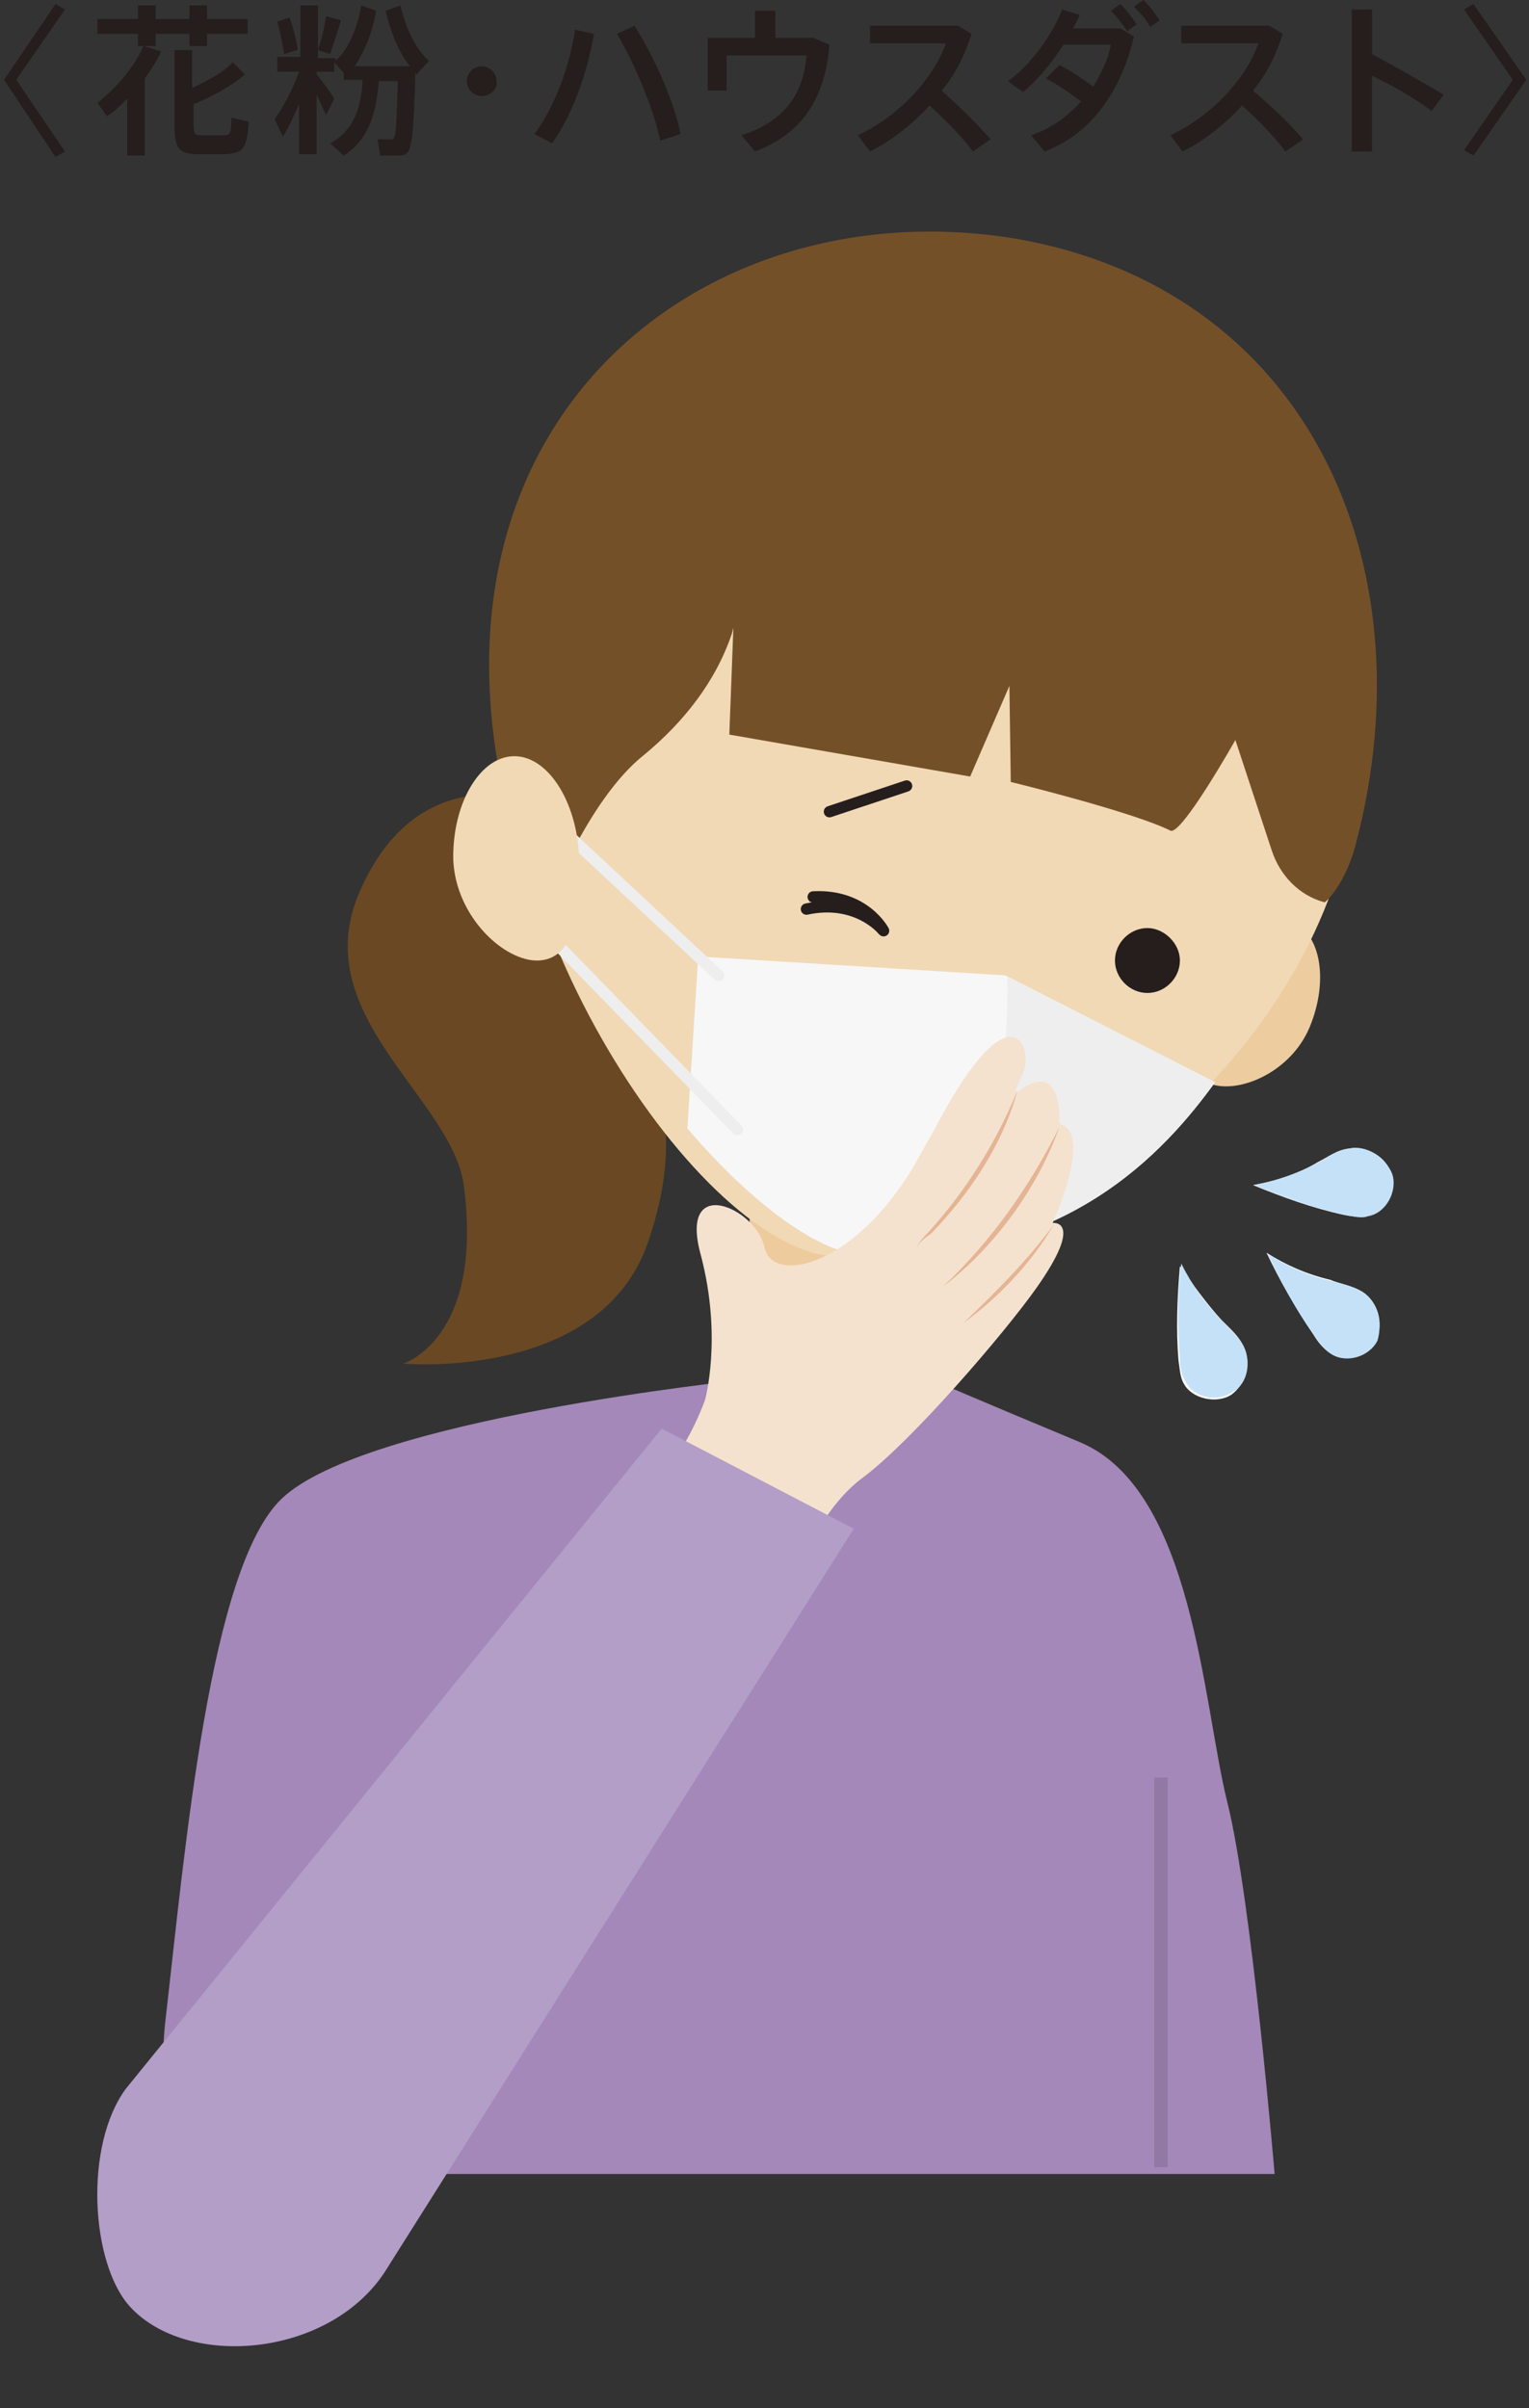 <?xml version="1.0" encoding="utf-8"?>
<!-- Generator: Adobe Illustrator 27.3.1, SVG Export Plug-In . SVG Version: 6.00 Build 0)  -->
<svg version="1.1" id="レイヤー_1" xmlns="http://www.w3.org/2000/svg" xmlns:xlink="http://www.w3.org/1999/xlink" x="0px"
	 y="0px" viewBox="0 0 113 178" style="enable-background:new 0 0 113 178;" xml:space="preserve">
<rect x="0" y="0" width="113" height="178" fill="#333333" stroke="none"/>
<style type="text/css">
	.st0{fill:#694823;}
	.st1{fill:#FFFFFF;}
	.st2{fill:#A488B9;}
	.st3{fill:#EDCB9D;}
	.st4{fill:none;stroke:#9179A3;stroke-miterlimit:10;}
	.st5{fill:#EDCC9F;}
	.st6{fill:#F1D9B6;}
	.st7{fill:none;stroke:#251E1C;stroke-linecap:round;stroke-linejoin:round;stroke-miterlimit:10;}
	.st8{fill:none;stroke:#251E1C;stroke-width:0.838;stroke-linecap:round;stroke-linejoin:round;stroke-miterlimit:10;}
	.st9{fill:#C73A2D;}
	.st10{fill:#C5E1F7;}
	.st11{fill:#745028;}
	.st12{fill:#F7F7F7;}
	.st13{clip-path:url(#SVGID_00000093147759717632897940000007215309862979194809_);fill:#EEEEEE;}
	.st14{fill:#F4E2CF;}
	.st15{fill:#E5B494;}
	.st16{fill:#B29EC7;}
	.st17{fill:none;stroke:#EEEEEE;stroke-width:0.85;stroke-linecap:round;stroke-miterlimit:10;}
	.st18{fill:#251E1C;}
</style>
<g>
	<path class="st0" d="M41.6,59.9c0,0-10.3-5.2-15.1,6.2c-3.8,9.1,7.1,15.2,7.8,21.7c1.4,11.2-4.5,13-4.5,13s14.6,1.3,18.1-9
		c3.7-10.8-1.4-15-2.5-21.9C44.2,63,41.6,59.9,41.6,59.9z"/>
	<path class="st1" d="M69.5,91.8c3.6-0.9,7.2-2.3,10.5-4.3C75.3,92.7,70.8,93.4,69.5,91.8z"/>
	<path class="st1" d="M100.7,95.5c1.1,0.7,1.6,2.3,1,3.5s-2.3,1.8-3.4,1c-0.5-0.3-0.9-0.8-1.2-1.3c-1.3-1.9-2.5-4-3.5-6.1
		c1.4,0.9,3,1.6,4.7,2C99,94.9,99.9,95,100.7,95.5z"/>
	<path class="st1" d="M99.7,84.9c1.3-0.2,2.8,0.6,3.1,1.9c0.4,1.3-0.5,2.8-1.8,3.1c-0.6,0.1-1.2,0-1.7-0.1c-2.3-0.5-4.5-1.3-6.7-2.2
		c1.7-0.3,3.3-0.8,4.8-1.7C98.2,85.5,98.8,85,99.7,84.9z"/>
	<path class="st1" d="M90.3,97.6c0.6,0.6,1.2,1.1,1.6,1.9c0.6,1.2,0.2,2.8-0.9,3.6c-1.1,0.7-2.9,0.3-3.5-0.8
		c-0.3-0.5-0.3-1.1-0.4-1.7c-0.2-2.3-0.1-4.7,0.1-7C88.2,95,89.2,96.4,90.3,97.6z"/>
	<path class="st2" d="M94.2,160.7c0,0-1.7-20.3-3.5-27.5c-1.8-7.2-2.5-23.1-10.9-26.6S68.9,102,68.9,102h-14c0,0-28,2.9-34.1,8.8
		c-5.3,5.1-7.1,25.7-8.6,38.8c-0.5,4.6,0.4,11.1,0.4,11.1L94.2,160.7L94.2,160.7z"/>
	<path class="st3" d="M55.4,102l0.8,0.3c4.1,1.2,8.5,1.2,12.5,0l0.7-0.2V88.7h-14C55.4,88.7,55.4,102,55.4,102z"/>
	<line class="st4" x1="34.4" y1="125.1" x2="25.5" y2="160.7"/>
	<path class="st5" d="M89.3,72.9c-1.4,3.4-1.9,6.4,0.1,7.2c2.1,0.8,6-0.8,7.4-4.2c1.4-3.4,0.8-6.8-1.2-7.7
		C93.5,67.5,90.8,69.5,89.3,72.9z"/>
	<path class="st6" d="M99.9,60.3c-3,17.1-20.4,32.6-37.8,32.6c-10.4,0-27.3-26.4-24.3-43.5s19.4-28.6,36.5-25.6
		C91.5,26.8,103,43.1,99.9,60.3z"/>
	<line class="st7" x1="79.8" y1="55.9" x2="85.8" y2="60.1"/>
	<line class="st8" x1="67" y1="58.1" x2="61.3" y2="60"/>
	<path class="st8" d="M73.5,73.8c0,0,0.2,0.9,0.7,1.8c0.3,0.6,1.3,1.1,1,1.8c-0.4,1.2-2,1-2,1"/>
	<line class="st4" x1="85.8" y1="131.4" x2="85.8" y2="160.2"/>
	<g>
		<path class="st8" d="M65.3,68.8c0,0-1.4-2.7-5.2-2.5"/>
		<path class="st8" d="M65.2,68.7c0,0-1.9-2.3-5.6-1.5"/>
	</g>
	<path class="st9" d="M65.2,85c0,1.8,2.5,2.9,4.3,2.9s3.3-1.5,3.3-3.3s-1.5-3.3-3.3-3.3C67.7,81.3,65.2,83.2,65.2,85z"/>
	<path class="st10" d="M100.7,95.5c-0.7-0.4-1.5-0.6-2.3-0.8c-1.7-0.4-3.3-1.1-4.7-2c1,2.1,2.1,4.2,3.5,6.1c0.3,0.5,0.7,1,1.2,1.3
		c1.1,0.7,2.8,0.2,3.4-1C102.2,97.8,101.8,96.2,100.7,95.5z"/>
	<path class="st10" d="M99.7,84.9c-0.8,0.1-1.5,0.6-2.2,1c-1.5,0.8-3.2,1.4-4.8,1.7c2.2,0.9,4.4,1.7,6.7,2.2
		c0.6,0.1,1.2,0.3,1.7,0.1c1.3-0.2,2.2-1.8,1.8-3.1C102.4,85.5,100.9,84.6,99.7,84.9z"/>
	<path class="st10" d="M91.9,99.5c-0.4-0.7-1-1.3-1.6-1.9c-1.2-1.2-2.2-2.6-3-4.2c-0.3,2.3-0.3,4.7-0.1,7c0,0.6,0.1,1.2,0.4,1.7
		c0.6,1.2,2.3,1.6,3.5,0.8C92.2,102.3,92.5,100.7,91.9,99.5z"/>
	<path class="st11" d="M100.2,62.4c-0.7,2.7-2,4.1-2.3,4.3l0,0c-1.9-0.5-3.3-2-3.9-3.8l-2.7-8.2c0,0-4,7.1-4.8,6.7
		c-2.8-1.4-11.8-3.6-11.8-3.6l-0.1-7.1l-2.9,6.7l-17.8-3.1l0.3-7.9l-0.1,0.4c-1.2,3.6-3.6,6.6-6.5,9c-4.3,3.4-7.3,11.6-7.3,11.6
		l-3.4-10.3c-5-27.2,15.8-43,37.9-39.5C96.5,21.2,105.7,41.5,100.2,62.4z"/>
	<g>
		<g>
			<path id="SVGID_1_" class="st12" d="M51.6,70.7l22.7,1.4L89.8,80c-3.7,5.1-11.1,13.5-26.3,12.8c-5.8-0.9-12.7-9.4-12.7-9.4
				L51.6,70.7z"/>
		</g>
		<g>
			<defs>
				<path id="SVGID_00000035506107085421486790000008347617866494635915_" d="M51.6,70.7l22.7,1.4L89.8,80
					c-3.7,5.1-11.1,13.5-26.3,12.8c-5.8-0.9-12.7-9.4-12.7-9.4L51.6,70.7z"/>
			</defs>
			<clipPath id="SVGID_00000020397271140577706430000015821706725458152589_">
				<use xlink:href="#SVGID_00000035506107085421486790000008347617866494635915_"  style="overflow:visible;"/>
			</clipPath>
			<path style="clip-path:url(#SVGID_00000020397271140577706430000015821706725458152589_);fill:#EEEEEE;" d="M74.3,69.5
				c0,0,1.9,17.7-7.7,26.8c23-1.8,23-1.8,23-1.8l7.4-21l-22.7-4.7"/>
		</g>
	</g>
	<g>
		<path class="st14" d="M52.1,103.5c0,0,1.3-4.6-0.3-10.7c-1.7-6.1,4.1-3.5,4.7-0.6c0.5,2.6,6.1,1.7,10.6-5.3
			c0.6-0.9,1.3-2.3,1.9-3.3c5-9.6,6.9-7.1,6.8-5.1c0,0.8-0.9,2-0.7,2.3c0,0,3.3-3,3.2,2.3c0,0,2.6,0-0.5,7.3c0,0,2.4-0.3-1.2,4.8
			c-2.4,3.4-9.2,11.3-12.8,14c-3.6,2.6-5.7,8.8-5.7,8.8l-10.8-7C47.1,111,50.2,108.6,52.1,103.5z"/>
		<g>
			<path class="st15" d="M67.7,92.6c0-0.6,0.5-1.1,0.9-1.5c2.8-3.1,5-6.6,6.6-10.5c-1.1,4-3.5,7.6-6.4,10.6
				C68.2,91.6,67.7,92,67.7,92.6L67.7,92.6z"/>
		</g>
		<g>
			<path class="st15" d="M69.7,95.1c3.6-3.4,6.4-7.4,8.6-11.8C76.7,87.8,73.5,92.2,69.7,95.1L69.7,95.1z"/>
		</g>
		<g>
			<path class="st15" d="M71.2,97.8c2.4-2.3,4.7-4.6,6.7-7.3C76.2,93.4,73.8,95.9,71.2,97.8L71.2,97.8z"/>
		</g>
		<path class="st16" d="M48.9,105.6L9.3,154.4c-3.1,4.2-2.6,12.9,0.3,16.1l0,0c4.2,4.6,14.6,3.8,18.8-2.5l34.7-55L48.9,105.6z"/>
	</g>
	<line class="st17" x1="54.5" y1="83.5" x2="40.1" y2="68.7"/>
	<line class="st17" x1="53.1" y1="72.1" x2="38.1" y2="58.1"/>
	<path class="st6" d="M42.8,63.3c0.2,4.2-0.4,7.6-3,7.7c-2.5,0.1-6.1-3.2-6.3-7.4c-0.1-4.1,1.9-7.6,4.4-7.7
		C40.4,55.8,42.6,59.1,42.8,63.3z"/>
	<path class="st18" d="M87.2,71c0,1.3-1.1,2.4-2.4,2.4s-2.4-1.1-2.4-2.4s1.1-2.4,2.4-2.4C86,68.6,87.2,69.7,87.2,71z"/>
	<g>
		<path class="st18" d="M4.8,11.2l-0.7,0.4L0.3,5.9l3.8-5.6l0.7,0.4L1.2,5.9L4.8,11.2z"/>
		<path class="st18" d="M10.7,11.5H9.4V7.3C8.9,7.8,8.5,8.2,7.9,8.6C7.7,8.3,7.5,8,7.2,7.6C8.6,6.5,9.9,5,10.6,3.4l1.3,0.4
			c-0.3,0.7-0.7,1.3-1.2,2C10.7,5.8,10.7,11.5,10.7,11.5z M10.2,1.4v-1h1.3v1H14v-1h1.3v1h3v1.1h-3v0.9H14V2.5h-2.5v0.9h-1.3V2.5h-3
			V1.4H10.2z M18.1,5.5c-0.9,0.8-2.5,1.7-3.8,2.2v1.4c0,0.8,0.1,0.9,0.6,0.9c0.4,0,1.2,0,1.6,0c0.5,0,0.6-0.1,0.6-1.3L18.4,9
			c-0.2,2.1-0.4,2.3-1.8,2.4c-0.6,0-1.3,0-1.9,0c-1.5,0-1.8-0.4-1.8-2.2V3.7h1.3v2.8c1.1-0.5,2.4-1.2,3-1.9L18.1,5.5z"/>
		<path class="st18" d="M25.4,11.5l-1-0.9c1.8-1,2.3-2.7,2.4-4.7h-1.4V5.4l-0.7-0.8v0.7h-1.3v0.2c0.5,0.6,1,1.3,1.3,1.8l-0.6,1.2
			c-0.2-0.4-0.4-0.9-0.7-1.5v4.4h-1.3V7.7c-0.4,0.9-0.8,1.8-1.2,2.4l-0.6-1.3c0.6-0.8,1.4-2.3,1.8-3.5h-1.6V4.2h1.7V0.4h1.3v3.9h1.3
			v0.2c0.9-0.8,1.6-2.3,1.9-4.1l1.1,0.4c-0.3,1.7-0.9,3.1-1.6,4.1h3.4h0.6h0.1c-0.8-1-1.4-2.4-1.8-4.1l1.1-0.4
			c0.4,1.8,1.2,3.3,2.1,4.1l-0.9,1l-0.1-0.1c-0.1,3.5-0.2,5.5-0.6,5.9c-0.2,0.2-0.5,0.2-0.8,0.2s-0.9,0-1.2,0l-0.2-1.2
			c0.3,0,0.8,0,1,0c0.1,0,0.2,0,0.2-0.1c0.2-0.2,0.2-1.5,0.3-4.2H28C27.8,8.3,27.3,10.3,25.4,11.5z M21.4,1.3
			C21.7,2.1,21.9,3,22,3.7c-0.4,0.1-0.7,0.2-1,0.3c-0.1-0.7-0.3-1.6-0.5-2.4L21.4,1.3z M25.2,1.5C25,2.2,24.7,3.1,24.4,4l-0.9-0.3
			c0.3-0.9,0.5-1.8,0.6-2.5L25.2,1.5z"/>
		<path class="st18" d="M35.6,7.1c-0.6,0-1.1-0.5-1.1-1.1s0.5-1.1,1.1-1.1s1.1,0.5,1.1,1.1C36.8,6.6,36.2,7.1,35.6,7.1L35.6,7.1z"/>
		<path class="st18" d="M43.9,2.5c-0.5,2.9-1.6,6-3.1,8.1l-1.3-0.7c1.5-2,2.6-5,3-7.7L43.9,2.5z M50.3,9.9l-1.5,0.5
			c-0.5-2.3-1.7-5.3-3.2-7.9l1.3-0.6C48.5,4.5,49.8,7.5,50.3,9.9z"/>
		<path class="st18" d="M55.8,2.8v-2h1.5v2h2.8l1.2,0.5C61,7,59.5,9.8,55.8,11.2L54.8,10c3.4-1.1,4.6-3.3,4.8-5.9h-5.9v2.6h-1.4V2.8
			H55.8z"/>
		<path class="st18" d="M73.2,10.3l-1.3,0.9c-0.8-1.1-2.1-2.4-3.2-3.4c-1.3,1.4-2.8,2.6-4.4,3.4L63.4,10c3.2-1.5,5.7-4.4,6.5-6.8
			h-5.6V1.9h6.5l1,0.6c-0.5,1.6-1.2,3-2.2,4.2C70.8,7.8,72.2,9.1,73.2,10.3z"/>
		<path class="st18" d="M78.3,4.8c0.8,0.4,1.8,1.1,2.5,1.6c0.6-1,1.1-2,1.3-3.1h-3.5c-0.9,1.4-2,2.7-3,3.5L74.5,6
			c1.7-1.2,3.3-3.5,4-5.3l1.3,0.4c-0.1,0.3-0.3,0.6-0.5,1h3.5l1,0.6c-0.9,3.9-3.1,7.2-6.6,8.5l-1-1.2c1.5-0.5,2.7-1.4,3.7-2.5
			c-0.8-0.6-1.8-1.3-2.6-1.7L78.3,4.8z M82.8,0.3c0.5,0.5,0.8,0.9,1.2,1.5l-0.7,0.5c-0.4-0.6-0.7-1-1.2-1.5L82.8,0.3z M84.5,0
			c0.5,0.5,0.8,0.9,1.2,1.5L85,2c-0.3-0.6-0.7-1-1.2-1.5L84.5,0z"/>
		<path class="st18" d="M96.3,10.3L95,11.2c-0.8-1.1-2.1-2.4-3.2-3.4c-1.3,1.4-2.8,2.6-4.4,3.4L86.5,10c3.2-1.5,5.7-4.4,6.5-6.8
			h-5.7V1.9h6.5l1,0.6c-0.5,1.6-1.2,3-2.2,4.2C93.9,7.8,95.3,9.1,96.3,10.3z"/>
		<path class="st18" d="M106.7,7l-0.9,1.2c-1.2-0.9-2.9-1.9-4.4-2.6v5.6h-1.5V0.7h1.5V4C102.9,4.8,105,6,106.7,7z"/>
		<path class="st18" d="M108.2,0.7l0.7-0.4l3.9,5.6l-3.9,5.6l-0.7-0.4l3.6-5.2L108.2,0.7z"/>
	</g>
</g>
</svg>
